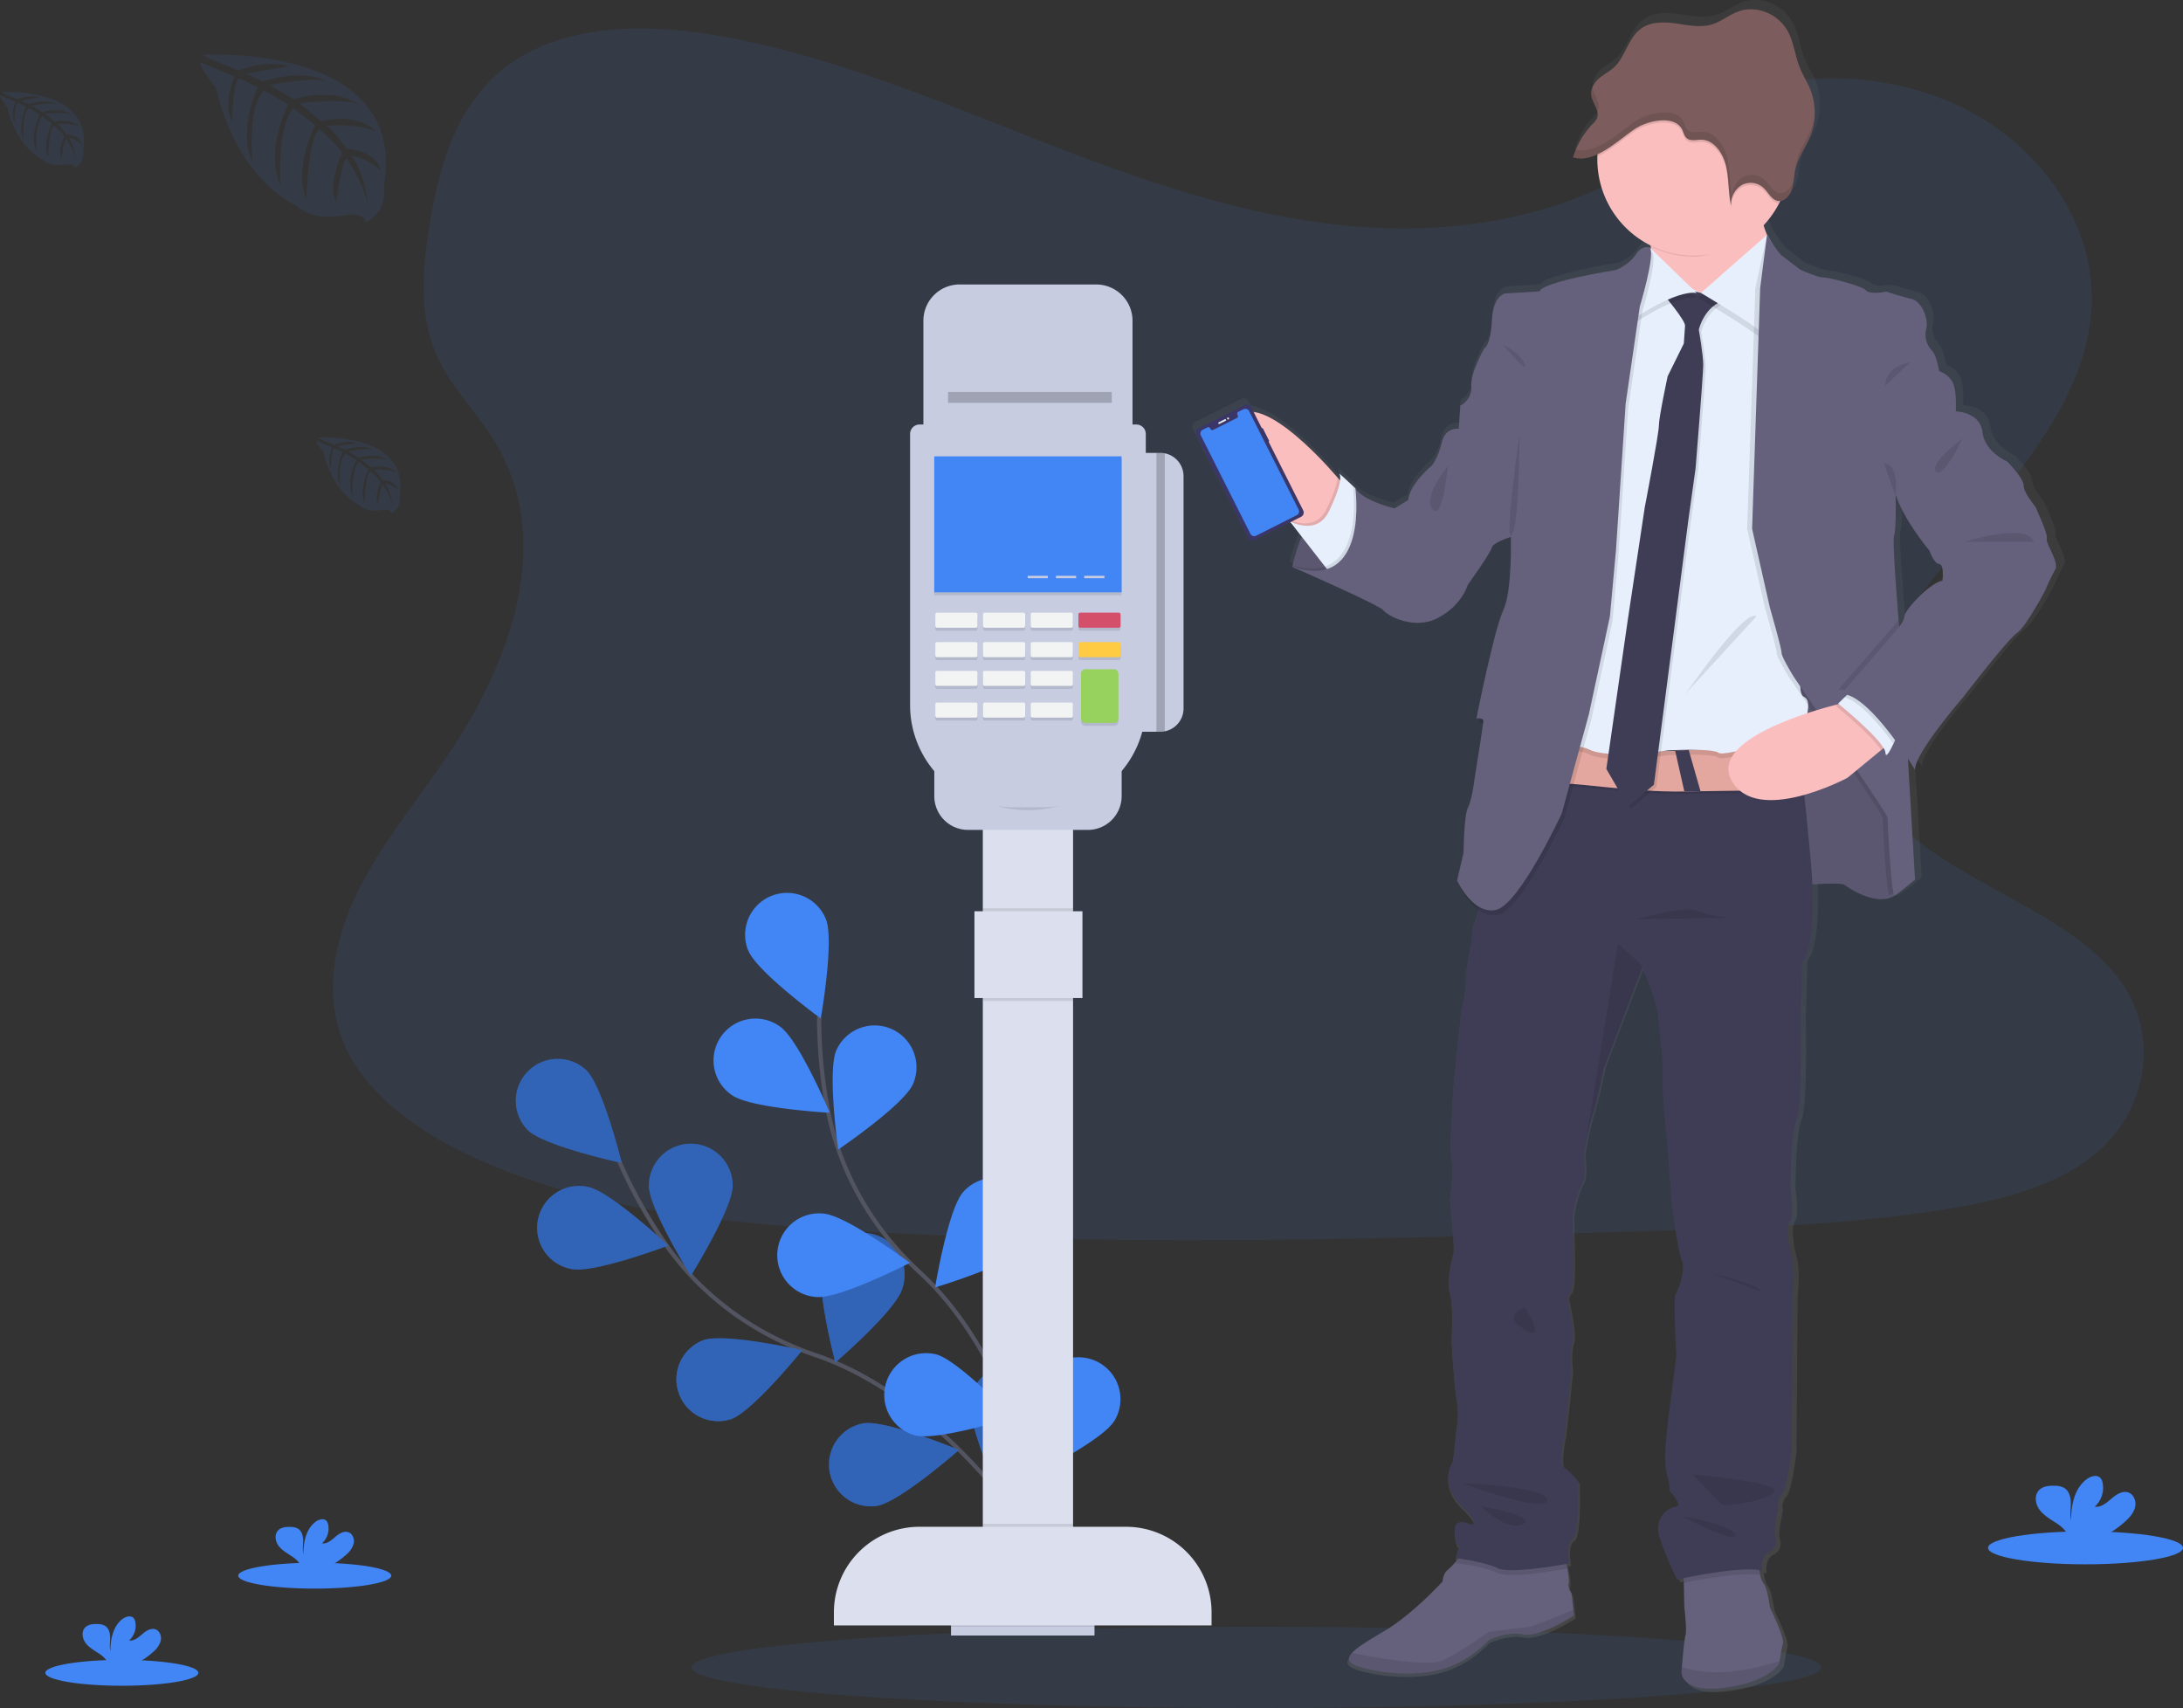 <svg id="dad45462-3683-403f-af52-46fed5253ca2" data-name="Layer 1" xmlns="http://www.w3.org/2000/svg" xmlns:xlink="http://www.w3.org/1999/xlink" width="1038.82" height="812.78" viewBox="0 0 1038.82 812.78"><rect x="0" y="0" width="1038.82" height="812.78" fill="#333333" stroke="none"/><defs><linearGradient id="d0fcbace-0635-4911-8b0c-c4f3fdb0b5b3" x1="855.54" y1="848.89" x2="855.54" y2="43.61" gradientUnits="userSpaceOnUse"><stop offset="0" stop-color="gray" stop-opacity="0.25"/><stop offset="0.54" stop-color="gray" stop-opacity="0.12"/><stop offset="1" stop-color="gray" stop-opacity="0.1"/></linearGradient></defs><title>mobile payments</title><path d="M739.65,152.21C684.42,150.3,631.81,132.46,581.57,113s-100-41.12-153.91-51.46c-34.68-6.65-74.33-7.59-102.28,11-26.88,17.89-35.57,48.78-40.24,77.43-3.52,21.56-5.58,44.26,4.05,64.44,6.68,14,18.55,25.79,26.76,39.21,28.56,46.71,8.37,104.3-22.58,149.9C278.85,424.86,262,445.27,250.81,468s-16.39,48.87-6.59,72.09c9.72,23,32.87,40.32,58,52.49,50.95,24.7,111,31.77,169.51,35.78,129.58,8.86,259.85,5,389.78,1.18,48.08-1.42,96.37-2.86,143.67-10.3,26.27-4.13,53.39-10.68,72.46-26.5,24.21-20.08,30.21-54.09,14-79.27-27.21-42.24-102.45-52.73-121.46-98.06-10.47-24.95.28-52.75,15.49-75.89,32.64-49.64,87.34-93.19,90.22-149.93,2-39-24.32-78-65-96.44-42.62-19.33-101.71-16.9-133.16,15.1C845.32,141.23,788.42,153.91,739.65,152.21Z" transform="translate(-80.59 -43.61)" fill="#4285f4" opacity="0.1"/><path d="M583.74,793.36s-46-81.51-115.32-105c-29.09-9.86-54.48-28.4-71.84-53.74a238.81,238.81,0,0,1-21.2-38.12" transform="translate(-80.59 -43.61)" fill="none" stroke="#535461" stroke-miterlimit="10" stroke-width="2"/><path d="M331.8,581.42c7.89,7.66,44.67,15.59,44.67,15.59s-9-36.52-16.92-44.19a19.93,19.93,0,0,0-27.75,28.6Z" transform="translate(-80.59 -43.61)" fill="#4285f4"/><path d="M352.6,647.51c10.8,2.14,46-11.19,46-11.19s-27.43-25.76-38.22-27.9a19.93,19.93,0,1,0-7.76,39.09Z" transform="translate(-80.59 -43.61)" fill="#4285f4"/><path d="M428.36,719c10.4-3.6,34-32.87,34-32.87s-36.67-8.39-47.07-4.79a19.93,19.93,0,0,0,13,37.66Z" transform="translate(-80.59 -43.61)" fill="#4285f4"/><path d="M497.86,760.23c10.86-1.79,39.1-26.64,39.1-26.64s-34.73-14.47-45.59-12.68a19.93,19.93,0,0,0,6.49,39.32Z" transform="translate(-80.59 -43.61)" fill="#4285f4"/><path d="M429.25,607.78c0,11-19.91,42.93-19.91,42.93S389.4,618.8,389.39,607.8a19.93,19.93,0,0,1,39.86,0Z" transform="translate(-80.59 -43.61)" fill="#4285f4"/><path d="M509.92,657c-3.29,10.5-31.84,35-31.84,35s-9.48-36.41-6.19-46.91a19.93,19.93,0,1,1,38,11.91Z" transform="translate(-80.59 -43.61)" fill="#4285f4"/><path d="M581.76,715.6c-1.46,10.9-25.46,39.88-25.46,39.88s-15.5-34.28-14-45.19a19.92,19.92,0,1,1,39.49,5.31Z" transform="translate(-80.59 -43.61)" fill="#4285f4"/><path d="M331.8,581.42c7.89,7.66,44.67,15.59,44.67,15.59s-9-36.52-16.92-44.19a19.93,19.93,0,0,0-27.75,28.6Z" transform="translate(-80.59 -43.61)" opacity="0.25"/><path d="M352.6,647.51c10.8,2.14,46-11.19,46-11.19s-27.43-25.76-38.22-27.9a19.93,19.93,0,1,0-7.76,39.09Z" transform="translate(-80.59 -43.61)" opacity="0.25"/><path d="M428.36,719c10.4-3.6,34-32.87,34-32.87s-36.67-8.39-47.07-4.79a19.93,19.93,0,0,0,13,37.66Z" transform="translate(-80.59 -43.61)" opacity="0.25"/><path d="M497.86,760.23c10.86-1.79,39.1-26.64,39.1-26.64s-34.73-14.47-45.59-12.68a19.93,19.93,0,0,0,6.49,39.32Z" transform="translate(-80.59 -43.61)" opacity="0.25"/><path d="M429.25,607.78c0,11-19.91,42.93-19.91,42.93S389.4,618.8,389.39,607.8a19.93,19.93,0,0,1,39.86,0Z" transform="translate(-80.59 -43.61)" opacity="0.25"/><path d="M509.92,657c-3.29,10.5-31.84,35-31.84,35s-9.48-36.41-6.19-46.91a19.93,19.93,0,1,1,38,11.91Z" transform="translate(-80.59 -43.61)" opacity="0.25"/><path d="M581.76,715.6c-1.46,10.9-25.46,39.88-25.46,39.88s-15.5-34.28-14-45.19a19.92,19.92,0,1,1,39.49,5.31Z" transform="translate(-80.59 -43.61)" opacity="0.25"/><path d="M581.09,791.74s-9-93.17-62.87-142.73c-22.6-20.8-38.3-48-43.9-78.24a238.09,238.09,0,0,1-3.93-43.45" transform="translate(-80.59 -43.61)" fill="none" stroke="#535461" stroke-miterlimit="10" stroke-width="2"/><path d="M436.65,495.89c4.11,10.21,34.52,32.36,34.52,32.36s6.55-37.05,2.44-47.26a19.93,19.93,0,0,0-37,14.9Z" transform="translate(-80.59 -43.61)" fill="#4285f4"/><path d="M428.88,564.74c9,6.33,46.57,8.4,46.57,8.4s-14.63-34.66-23.63-41a19.93,19.93,0,1,0-22.94,32.59Z" transform="translate(-80.59 -43.61)" fill="#4285f4"/><path d="M469.16,660.82c11,.92,44.44-16.26,44.44-16.26S483.47,622,472.5,621.11a19.93,19.93,0,1,0-3.34,39.71Z" transform="translate(-80.59 -43.61)" fill="#4285f4"/><path d="M516,726.66c10.66,2.76,46.55-8.52,46.55-8.52s-25.89-27.3-36.54-30.06a19.93,19.93,0,0,0-10,38.58Z" transform="translate(-80.59 -43.61)" fill="#4285f4"/><path d="M515.06,559.47c-4.46,10.07-35.6,31.18-35.6,31.18s-5.3-37.25-.85-47.31a19.93,19.93,0,0,1,36.45,16.13Z" transform="translate(-80.59 -43.61)" fill="#4285f4"/><path d="M568.86,637.16c-7.26,8.27-43.29,19.1-43.29,19.1s6.09-37.13,13.35-45.39a19.92,19.92,0,1,1,29.94,26.29Z" transform="translate(-80.59 -43.61)" fill="#4285f4"/><path d="M610.8,719.85C605,729.23,571.36,746,571.36,746s-.28-37.62,5.48-47a19.93,19.93,0,0,1,34,20.86Z" transform="translate(-80.59 -43.61)" fill="#4285f4"/><ellipse cx="597.86" cy="793.45" rx="268.81" ry="19.33" fill="#4285f4" opacity="0.1"/><path d="M1058.7,297.46c.78-2.13-5.07-13.95-5.07-14.53s-6.05-7.17-6.05-10.85-8-11.62-8-11.62-10.73-4.46-11.9-14.15-12.85-9.88-12.88-9.88h0s.05-.89.07-2.22c0-3-.09-8.4-1.44-11.34-2-4.26-6.64-5.62-6.64-5.62s-1.17-7.56-3.51-9.89a11.1,11.1,0,0,1-2.73-10.46c1.17-3.67-1.56-13-7.22-14.33s-12.1-3.49-12.1-3.49-.63.12-1.56.25l-.78-.25a34.3,34.3,0,0,1-4.1.51,5.14,5.14,0,0,1-3.31-1.09c-2-2.13-17.75-6.2-20.68-6.2s-11.32-3.88-11.32-3.88-5.85-4.45-8.38-6.39c-2.36-1.79-6.71-9.06-7.34-10.13l-.08-.14h0l-.05,0a35.93,35.93,0,0,1-1.53-4.23c-.09-.3-.16-.6-.24-.9a46.64,46.64,0,0,0,7.26-10c.2-.38.38-.77.57-1.15a4.21,4.21,0,0,0,1.27-.2,5.38,5.38,0,0,0,.51-.2,8.5,8.5,0,0,0,4.14-4.95h0c.14-.42.26-.85.37-1.28l.09-.43c.07-.29.13-.59.19-.89s.05-.33.08-.5.09-.58.13-.87,0-.33.07-.49c.05-.37.09-.73.14-1.1h0c.16-1.37.32-2.74.61-4.08a.14.14,0,0,1,0-.06h0c1.16-5.26,4.33-9.7,6.57-14.56h0c.32-.7.62-1.41.9-2.12s.54-1.56.77-2.36c.07-.24.12-.48.19-.72q.22-.88.39-1.77c.05-.25.1-.5.14-.76.14-.8.25-1.61.31-2.42a29.86,29.86,0,0,0-2-13.61c-1.46-3.64-3.64-6.92-5.12-10.55-2.24-5.52-2.83-11.76-5.57-17-4.59-8.81-15.41-13.22-24.3-9.91-4.24,1.58-7.92,4.65-12.23,6-5.76,1.84-11.93.46-17.9-.37s-12.56-.9-17.36,3c-5.53,4.49-7,12.93-12.22,17.85-2.18,2.07-4.89,3.39-7.19,5.3a11.79,11.79,0,0,0-3.61,4.93c0,.14-.09.28-.13.42s-.09.33-.13.5-.07.39-.1.58,0,.27,0,.4a6,6,0,0,0,0,1h0a8.33,8.33,0,0,0,.16,1,2,2,0,0,0,.07.26,7.71,7.71,0,0,0,.24.82s0,.1,0,.15c.11.3.23.59.35.89l.19.43c0,.12.11.24.16.37a23,23,0,0,1,1.81,4.5,5,5,0,0,1-.18,3,9,9,0,0,1-2.16,2.84,40.32,40.32,0,0,0-8.81,14.1c-.22.6-.43,1.2-.63,1.81,0,0,0,0,0,.05l.26.07a13.06,13.06,0,0,0,1.71.37c.33,0,.66.08,1,.1a15.2,15.2,0,0,0,4-.3c.34-.07.67-.15,1-.24a23.88,23.88,0,0,0,3.95-1.45c0,.4,0,.79,0,1.19,0,.22,0,.44,0,.66a46.06,46.06,0,0,0,25.6,41.21c.06.43.11.84.17,1.26s.09.71.13,1.06l-.53-.51s-3.51-1.74-6.83,3.3-9.56,7.36-9.56,7.36-35.51,5.62-36.87,10.27l-16.59,1s-5.85.77-6.43,13-3.71,13.37-3.71,13.37-6.83,12-6.24,18.21-5.27,9.3-5.27,9.3l-.78,11s-6.44-1-8.2,6.59-4.87,11-4.87,11-10.74,8.92-11.32,16.47l-6.63,4.07s-15.42-3.49-18.93-9.69l-1.08-1a.75.75,0,0,1-.09-.15.32.32,0,0,0,0,.07c-2.3-2.17-7.2-6.73-6.45-5.68a4.82,4.82,0,0,1,.32,3.12l-1.15-1.27-3.07-3.41s-22.93-26.34-37.56-28.19l-1.11-2.19a2.51,2.51,0,0,0-3.37-1.1l-22.07,11a2.49,2.49,0,0,0-1.12,3.35l2.47,4.85h-.05a.23.23,0,0,0-.1.32l.87,1.71a.24.24,0,0,0,.32.11h0v0l.91,1.79h0a.27.27,0,0,0-.12.36l1.65,3.24a.26.26,0,0,0,.36.12h0l.67,1.31h0a.26.26,0,0,0-.11.34l1.68,3.3a.24.24,0,0,0,.34.11h0l16,31.61a2.52,2.52,0,0,0,3.37,1.11l16.94-8.47.6.44,5,6.43c-.85,2-1.56,4-2.16,5.79a1.54,1.54,0,0,1-.05.17c-.13.38-.25.76-.36,1.12l-.12.38c-.12.37-.23.73-.33,1.07l-.18.64c0,.12-.08.25-.11.37-.55,1.94-.9,3.44-1.09,4.27l-1.29-.4,1.26.54c0,.07,0,.15,0,.2-.06.26-.08.41-.08.41.38.18.78.35,1.2.52,6.83,3,40.94,17.94,42.69,20.21,1.95,2.52,14.83,9.88,26.54,3.68s14.24-15.69,14.24-15.69,11.32-15.7,11.71-18,9.17-5,9.17-5,.78,26-3.71,35.46-12.88,51.53-12.88,51.53a6.16,6.16,0,0,1,1.66-.1l-.49,2.43a5.54,5.54,0,0,1,2.06,0c-.62,4.77-4.2,27-4.2,27s-1.17,10.08-3.13,13.56-2.14,21.7-2.14,21.7l-3.12,13.18s.41.91,1.18,2.27v.05s3.35,7.44,9,11.61a23.82,23.82,0,0,1-1.57,6c-2,3.87-1.56,9.3-1.56,9.3s-3.31,14.91-2.93,19.18S776,524.55,776,524.55l-3.51,33.71s-2.34,29.25-1.17,37.2-.78,18.79-.78,18.79,2.34,23.06,1.75,25.57-3.51,13.37-1.75,19.38.78,22.47.78,22.47,1.17,21.71,2.53,28.68-.39,15.89-.39,15.89-1.37,14.92-2,14.92-5.66,10.26,4.68,20.34S780.1,770,780.1,770s-8.2-4.07-7.22,4.26c.92,7.93,2.21,5.86,2.33,5.64l-2,6.37s.51.06,1.37.19l-1.13,1.36a30.79,30.79,0,0,1-3.94,4.08c-2.34,1.74-2.54,5.61-2.54,5.61s-14.43,15.7-27.89,23.64c-7.08,4.18-13.2,7.72-15.86,10.64-2.4,2.63-2,4.76,3,6.41,10.54,3.49,29.07,5.23,42.33.78a49.37,49.37,0,0,0,20.68-13.37s8.4-4.27,16.59-2.72,24.58-9.1,24.58-9.1l-.3-2.75-.87-7.91s-2-2.33-1.37-4.84c.27-1.14-.14-4.08-.67-7-.14-.77-.29-1.53-.44-2.25l1.5-.28s-1.94-9.88,1.57-11.82,2.53-27.32,2.53-27.32-4.49-5.81-6.83-6.78-.2-13,.2-14.53,3.51-31.58,3.51-31.58-1.17-9.49.39-13.56-1.95-19.76-1.95-19.76-1.17-1.94,1-4.27S830,636.15,830,636.15s-.19-10.46-.19-13.18,2.34-12.59,4.48-15.88.79-13.57.79-13.57v0l.12-.77c0-.29.1-.67.17-1.1l.18-1a146.82,146.82,0,0,1,3.8-16.82c2.54-8.14,5.47-22.47,5.47-22.47L863,504l.21-.56s8.38,15.5,8.38,29.85c0,0,2.16,17.24,1.57,21.89s1.76,26.54,1.76,26.54,2.53,31.38,2.53,32.74,3.12,25.58,5.08,29.27-2,14.91-3.13,16.07.39,29.65.39,29.65-2.93,22.47-3.51,27.12-2.93,22.48-1,29.46,1.17,7.94,1.17,7.94,7,7.17,2.93,7.75-10.33,5.81-7.81,14.14,8.6,20.74,8.6,20.74,1.21-.27,3.23-.68l0,2.3.24,11.55s1.36,11,.58,13.57c-.57,1.83-1.35,10.52-1.73,15-.14,1.66-.22,2.77-.22,2.77s0,10.26,21.65,7.17,25.56-11.63,25.56-11.63l.16-1.07c.32-2,1-6.11,1.59-8.42.79-3.11-6.23-17.06-6.23-17.06s-1.18-9.48-3.13-11.62a10.28,10.28,0,0,1-1.57-4.07c-.18-.78-.33-1.59-.46-2.39.51.07,1,.16,1.44.26,0,0-1.17-6.78,3.33-8.92s3.31-6.58,2.73-8.52,1.75-12.78,1.75-12.78a6.33,6.33,0,0,1,1.56-6.2c2.74-2.72,4.88-21.71,4.88-21.71L936,661s1.37-13-.19-18.22-3.13-15.3-1-18,.2-15.3.2-15.3,0-26.55,2.92-33.13,2-48.25,2-48.25l.77-27.31s6.37-6,4.86-37.48c6.8-.42,14.47-.67,15.63.27,2.14,1.74,16,10.66,24.19,5,1.76-.78,9.75-7.56,9.75-7.56l-3.44-58.09c2.15,3.24,3.45,5.39,3.45,5.39,0-8.14,23-34.49,23-34.49s21.46-27.7,26.14-31,13.85-20.73,13.85-20.73a85.71,85.71,0,0,1,4.69-9.69C1064.94,308.9,1057.92,299.6,1058.7,297.46Zm-50.34,20.35c-5.85.58-18.14,13.95-18.34,16.85-.1,1.53-1.39,3.59-2.59,5.21-.09-1.17-.19-2.36-.29-3.57-1.38-17.12-2.86-38-2.18-40,1.17-3.49.77-19.18.77-19.18l0,0,.22-.3c3.94,12.16,16.15,26.5,16.15,26.5s2.15,6.2,4.68,6.39S1008.36,317.81,1008.36,317.81Z" transform="translate(-80.59 -43.61)" fill="url(#d0fcbace-0635-4911-8b0c-c4f3fdb0b5b3)"/><path d="M695.55,313.38s7.11-37.3,30-37.49l16.72,34.42L731.12,318S706.89,318.77,695.55,313.38Z" transform="translate(-80.59 -43.61)" fill="#65617d"/><path d="M742.27,310.3,731.12,318s-17,.54-29.24-2.46a33.72,33.72,0,0,1-6.33-2.16s0-.2.13-.6a1.21,1.21,0,0,1,0-.14,84.41,84.41,0,0,1,4.33-13.7c.7-1.67,1.5-3.4,2.36-5.12,3.35-6.45,8.06-12.77,14.5-15.9a19.8,19.8,0,0,1,7.63-2l.68,0h.34l.36.76,5.66,11.63Z" transform="translate(-80.59 -43.61)" opacity="0.1"/><path d="M932.25,465.29s24-2.31,26.15-.58,15.77,10.58,23.84,5,2.69-25,2.69-25.77-.76-28.26-.76-28.26l-14.43-19.42-18.07-34-36.92-3.65,1,54-.19,27.69Z" transform="translate(-80.59 -43.61)" fill="#65617d"/><path d="M932.25,465.29s24-2.31,26.15-.58,15.77,10.58,23.84,5,2.69-25,2.69-25.77-.76-28.26-.76-28.26l-14.43-19.42-18.07-34-36.92-3.65,1,54-.19,27.69Z" transform="translate(-80.59 -43.61)" opacity="0.1"/><path d="M720.73,274.93s-1.91,23.46-16.53,23.84c0,0-4.14-2.5-9.71-6.66-12.84-9.61-33.22-28.08-27.59-45.26,8.08-24.61,47.3,20.77,47.3,20.77l3,3.38Z" transform="translate(-80.59 -43.61)" fill="#fbbebe"/><path d="M720.73,274.93s-1.91,23.46-16.53,23.84c0,0-4.14-2.5-9.71-6.66l-1.25-1.6a19.09,19.09,0,0,0,8,2.15c3.67.08,7.8-1.28,10.45-6.58a83.76,83.76,0,0,0,4-9.31,27.46,27.46,0,0,0,1.48-5.77Z" transform="translate(-80.59 -43.61)" opacity="0.1"/><path d="M714.39,317.42l-3.29-4.23L700,298.94l-5.64-7.28a19,19,0,0,0,8,2.16c3.67.08,7.8-1.28,10.46-6.59a83.41,83.41,0,0,0,4-9.31c1.83-5.19,1.79-7.86,1.15-8.76s4.08,3.49,6.35,5.64l.08.08c.65.6,1.07,1,1.07,1l.39.78,5.57,11.14.06.47C732,291.81,733.88,314.24,714.39,317.42Z" transform="translate(-80.59 -43.61)" fill="#e7effd"/><path d="M829.57,812.36s-16.15,10.58-24.22,9-16.35,2.7-16.35,2.7a48.66,48.66,0,0,1-20.39,13.27c-13.07,4.42-31.33,2.69-41.71-.78-4.92-1.63-5.31-3.75-2.95-6.35,2.63-2.91,8.66-6.42,15.64-10.57,13.26-7.88,27.49-23.46,27.49-23.46s.19-3.84,2.5-5.57a29.84,29.84,0,0,0,3.88-4c2.06-2.44,4-5,4-5l47.5,1.54s.81,3.43,1.44,6.93c.53,2.87.94,5.79.67,6.92-.58,2.49,1.35,4.8,1.35,4.8l.85,7.85Z" transform="translate(-80.59 -43.61)" fill="#65617d"/><path d="M929,825.62c-.57,2.3-1.26,6.43-1.57,8.37-.11.66-.16,1.06-.16,1.06s-3.85,8.46-25.19,11.54-21.34-7.12-21.34-7.12.08-1.1.22-2.75c.37-4.5,1.14-13.11,1.7-14.94.77-2.5-.57-13.46-.57-13.46l-.23-11.46-.16-8,35.38-3.66a67.68,67.68,0,0,0,1.14,7.88,10,10,0,0,0,1.55,4c1.92,2.13,3.08,11.54,3.08,11.54S929.75,822.54,929,825.62Z" transform="translate(-80.59 -43.61)" fill="#65617d"/><path d="M825,783.13s.81,3.43,1.44,6.93c-5.13.94-27.56,4.83-33.17,2.11-6.34-3.08-20-4.81-20-4.81l.23-.78c2.06-2.44,4-5,4-5Z" transform="translate(-80.59 -43.61)" opacity="0.1"/><path d="M918.2,793.12c-9-1.52-28.62,2.16-36.36,3.74l-.16-8,35.38-3.66A67.68,67.68,0,0,0,918.2,793.12Z" transform="translate(-80.59 -43.61)" opacity="0.1"/><path d="M938.21,501.63l-.77,27.11s1,41.34-1.92,47.88-2.89,32.88-2.89,32.88,1.93,12.5-.19,15.18-.58,12.7,1,17.89.18,18.08.18,18.08l-.38,72.68s-2.11,18.84-4.81,21.54a6.3,6.3,0,0,0-1.53,6.15s-2.31,10.76-1.73,12.69,1.73,6.34-2.69,8.45-3.28,8.85-3.28,8.85c-10.57-2.5-40.56,4.24-40.56,4.24s-6-12.31-8.47-20.58,3.66-13.46,7.69-14-2.88-7.7-2.88-7.7.77-1-1.15-7.88.38-24.62,1-29.23,3.46-26.92,3.46-26.92-1.53-28.26-.38-29.42,5-12.31,3.08-16-5-27.69-5-29-2.5-32.5-2.5-32.5-2.3-21.73-1.73-26.34-1.54-21.72-1.54-21.72c0-14.24-8.26-29.62-8.26-29.62l-.21.55-17.87,47s-2.88,14.22-5.39,22.3a146.13,146.13,0,0,0-3.75,16.69l-.17,1c-.07.43-.13.8-.17,1.08l-.12.78v0s1.34,10.19-.77,13.46S829,620.27,829,623s.18,13.09.18,13.09.78,20.57-1.34,22.88-1,4.23-1,4.23,3.47,15.57,1.93,19.61-.38,13.45-.38,13.45S825.34,726,825,727.56s-2.5,13.46-.2,14.42,6.73,6.73,6.73,6.73,1,25.19-2.49,27.11-1.55,11.73-1.55,11.73-27.87,5.39-34.22,2.31-20-4.81-20-4.81l1.91-6.32c-.11.22-1.38,2.27-2.29-5.6-1-8.27,7.12-4.23,7.12-4.23s6.34,1.54-3.86-8.46-5.19-20.19-4.61-20.19,1.92-14.8,1.92-14.8,1.73-8.85.38-15.77-2.49-28.46-2.49-28.46,1-16.34-.77-22.3,1.15-16.73,1.73-19.24-1.73-25.38-1.73-25.38,1.93-10.76.77-18.64,1.16-36.92,1.16-36.92l3.46-33.46s2.49-10.38,2.11-14.61,2.88-19,2.88-19-.38-5.39,1.54-9.23,2.7-16.53,2.7-16.53l18.46-42.31,9-37.3,122.1-1.15s.45,3.23,1.18,9.11,1.79,14.59,3,25.33c1.06,9.76,2.22,21.24,3.36,34C945.9,494.32,938.21,501.63,938.21,501.63Z" transform="translate(-80.59 -43.61)" fill="#3f3d56"/><path d="M926.87,164.94,898.4,195.33s-36.52-14.62-32.68-19.62c1.49-1.94,1.25-8,.39-14.78-1.35-10.64-4.23-22.91-4.23-22.91s63.83-10.38,58.44.38c-2,3.94-1.62,8.53-.4,12.77A48,48,0,0,0,926.87,164.94Z" transform="translate(-80.59 -43.61)" fill="#fbbebe"/><path d="M920.32,138.4c-2,3.94-2.9,4.32-1.67,8.56-8.35,9-19,18.75-32.16,18.75a45.53,45.53,0,0,1-20.38-4.78c-1.35-10.64-4.23-22.91-4.23-22.91S925.71,127.64,920.32,138.4Z" transform="translate(-80.59 -43.61)" opacity="0.1"/><path d="M932.25,118.79a45.77,45.77,0,1,1-91.53,0c0-.22,0-.44,0-.66a45.76,45.76,0,0,1,91.52.66Z" transform="translate(-80.59 -43.61)" fill="#fbbebe"/><path d="M938.88,420.7c-6.06.05-26.25.22-48.81.58h-.27l-7.46.12h-.23c-26.75.43-53.11-4.8-63.69-3.8-22.5,2.11,8.07-20.77,8.07-20.77s24.35,6.5,51.25,5.18l6.47-.33c20.45-1.16,41-3.08,51.72-6.3C936.68,401.32,937.72,410,938.88,420.7Z" transform="translate(-80.59 -43.61)" opacity="0.1"/><path d="M938.88,419.55c-6.06,0-26.25.22-48.81.57h-.27l-7.46.13h-.23c-26.75.43-53.11-4.8-63.69-3.81-22.5,2.11,8.07-20.76,8.07-20.76s24.35,6.49,51.25,5.18l6.47-.34c20.45-1.15,41-3.08,51.72-6.3C936.68,400.16,937.72,408.81,938.88,419.55Z" transform="translate(-80.59 -43.61)" fill="#e3a79f"/><path d="M874.18,177.63,838.8,194.17,811.5,405.29s16.15-7.3,25.38-2.69,37.68.39,37.68.39,20.77-1.16,23.85,1.15,39.22-9.61,39.22-9.61,6.54-14.62,1.54-16.92,1.54-25,1.54-25l-3.08-152.29-6.15-19.61-16.54-10L898,184.17,890,185.32Z" transform="translate(-80.59 -43.61)" opacity="0.1"/><path d="M874.18,175.32,838.8,191.86,811.5,403s16.15-7.31,25.38-2.69,37.68.38,37.68.38,20.77-1.15,23.85,1.15,39.22-9.61,39.22-9.61,6.54-14.61,1.54-16.92,1.54-25,1.54-25L937.63,198l-6.15-19.61-16.54-10L898,181.86,890,183Z" transform="translate(-80.59 -43.61)" fill="#e7effd"/><path d="M873.6,185.13s10.19,12.11,10,14.61-.57,8.46-.57,8.46l-7.7,15.58s-4.23,19.42-4.23,23.46-6.73,39-6.73,39l-8.07,53.84-10.19,70.57,10.38,17.88,12.31-10.38,16.34-125.76,3.46-24.8s3.65-44.61,3.65-49.22-2.11-16.73-2.11-16.73,2.5-11.54,12.88-14.23-.77-.58-.77-.58l-6-4.81-5.19,2.12S876.68,179.75,873.6,185.13Z" transform="translate(-80.59 -43.61)" opacity="0.1"/><path d="M872.45,184s10.19,12.11,10,14.61-.58,8.46-.58,8.46l-7.69,15.58S870,242.05,870,246.08s-6.73,39-6.73,39L855.14,339,845,409.52l10.39,17.89L867.64,417,884,291.27l3.46-24.8s3.65-44.61,3.65-49.23S889,200.51,889,200.51s2.5-11.53,12.88-14.23-.77-.57-.77-.57l-6-4.81L890,183S875.53,178.59,872.45,184Z" transform="translate(-80.59 -43.61)" fill="#3f3d56"/><path d="M865.72,163.79s-1.54,1.15-1.92,8.84-5.77,25-5.77,25,20-13.85,30-12.31Z" transform="translate(-80.59 -43.61)" opacity="0.1"/><path d="M865.72,161.48s-1.54,1.15-1.92,8.85-5.77,25-5.77,25,20-13.84,30-12.3Z" transform="translate(-80.59 -43.61)" fill="#e7effd"/><path d="M920.33,157.63l-31.54,27.69s26.54,15.77,30,19.62,6.92-37.69,6.92-37.69Z" transform="translate(-80.59 -43.61)" opacity="0.1"/><path d="M921.48,155.33,890,183s26.53,15.76,30,19.61,6.93-37.69,6.93-37.69Z" transform="translate(-80.59 -43.61)" fill="#e7effd"/><path d="M866.87,163.79s-3.46-1.73-6.73,3.27-9.42,7.3-9.42,7.3-35,5.58-36.34,10.19l-16.34,1s-5.77.76-6.35,12.88S788,211.67,788,211.67s-6.73,11.92-6.16,18.07-5.19,9.23-5.19,9.23l24,62.49s.77,25.77-3.66,35.19-12.69,51.15-12.69,51.15,3.47-.77,3.27,1.53-4.23,27.5-4.23,27.5-1.15,10-3.07,13.46-2.12,21.54-2.12,21.54l-3.08,13.07s7.31,16.35,18.46,14S825,433,825,433l12.88-47.11,10-46.53,2.88-31.53,4.62-69.8,6.73-46.15S869.57,167.06,866.87,163.79Z" transform="translate(-80.59 -43.61)" opacity="0.1"/><path d="M865.72,161.48s-3.46-1.73-6.73,3.27-9.42,7.31-9.42,7.31-35,5.57-36.34,10.19l-16.35,1s-5.77.77-6.34,12.88-3.66,13.27-3.66,13.27-6.73,11.92-6.15,18.07-5.19,9.23-5.19,9.23l24,62.49s.77,25.77-3.65,35.19-12.69,51.15-12.69,51.15,3.46-.77,3.27,1.54-4.23,27.49-4.23,27.49-1.15,10-3.08,13.46-2.11,21.54-2.11,21.54L774,462.59s7.31,16.35,18.46,14,31.34-45.95,31.34-45.95l12.89-47.11,10-46.54,2.89-31.53,4.61-69.8,6.73-46.15S868.41,164.75,865.72,161.48Z" transform="translate(-80.59 -43.61)" fill="#65617d"/><path d="M742.27,310.3,731.12,318s-17,.54-29.24-2.46l-6.2-2.76-1.25-.54,1.28.4c6.43,1.91,11.46,1.87,15.39.55,15.78-5.31,14-31.37,13.43-37.27-.06-.59-.1-1-.13-1.12a.32.32,0,0,1,0-.07l.09.15a7.06,7.06,0,0,0,.73,1c.22.25.45.51.7.75l0,0,5.57,11.14.06.47Z" transform="translate(-80.59 -43.61)" opacity="0.1"/><path d="M780.92,235.12l-5.38,1.54-.77,11s-6.35-1-8.08,6.54-4.8,11-4.8,11-10.58,8.85-11.16,16.34l-6.53,4S729,282,725.55,275.89c0,0,6.92,49.61-30,37.49,0,0,41.34,18.08,43.26,20.58s14.62,9.8,26.15,3.65S779,322,779,322s11.15-15.58,11.54-17.89,9-5,9-5l16.54-40Z" transform="translate(-80.59 -43.61)" fill="#65617d"/><path d="M915.91,180.71l5.57-25.38s2.5,8.27,5,10.19l8.27,6.34s8.27,3.85,11.15,3.85,18.46,4,20.38,6.15,9.62.58,9.62.58,6.34,2.11,11.92,3.46,8.27,10.58,7.11,14.23a11.09,11.09,0,0,0,2.7,10.38c2.3,2.31,3.46,9.81,3.46,9.81a11.25,11.25,0,0,1,6.53,5.57c1.93,4.23,1.35,13.46,1.35,13.46l-28.65,40.38s.38,15.58-.77,19,4,62.3,4,62.3l6,101.14s-7.88,6.73-9.61,7.5-3.47-35.77-3.47-37.11-44.41-66.53-44.41-66.53-6-9.62-6-11.73-5.58-21.54-5.58-21.54l-8.46-37.49Z" transform="translate(-80.59 -43.61)" opacity="0.1"/><path d="M1011.35,237.15c0,1.32-.07,2.2-.07,2.2L982.65,279.7l0,0s.4,15.57-.76,19c-.67,2,.8,22.7,2.16,39.69,1,12.27,1.88,22.61,1.88,22.61l2.53,42.9,3.42,58.24s-7.88,6.73-9.61,7.5-3.46-35.77-3.46-37.12-44.42-66.52-44.42-66.52-6-9.62-6-11.73-5.57-21.54-5.57-21.54l-8.46-37.5,3.84-114.59,3.27-25.38s4.81,8.27,7.31,10.18,8.26,6.35,8.26,6.35,8.27,3.85,11.16,3.85,18.46,4,20.38,6.15,9.62.58,9.62.58,6.34,2.11,11.91,3.46,8.27,10.58,7.12,14.22a11.09,11.09,0,0,0,2.69,10.39c2.31,2.31,3.46,9.8,3.46,9.8a11.29,11.29,0,0,1,6.54,5.59C1011.27,228.82,1011.4,234.15,1011.35,237.15Z" transform="translate(-80.59 -43.61)" fill="#65617d"/><path d="M776.31,749.48c1,0,41.34,1.54,40.57,8.08S776.31,749.48,776.31,749.48Z" transform="translate(-80.59 -43.61)" opacity="0.1"/><path d="M785.35,760.44s27.11,4.42,20,8.46S785.35,760.44,785.35,760.44Z" transform="translate(-80.59 -43.61)" opacity="0.1"/><path d="M886.1,745.25s45,3.85,38.27,8.84-22.69,5.77-23.46,6S886.1,745.25,886.1,745.25Z" transform="translate(-80.59 -43.61)" opacity="0.1"/><path d="M880.72,765.06s25,4.23,25.76,9S880.72,765.06,880.72,765.06Z" transform="translate(-80.59 -43.61)" opacity="0.1"/><path d="M894.56,649.3s22.88,5.38,24.23,9Z" transform="translate(-80.59 -43.61)" opacity="0.1"/><path d="M806.3,665.84s-11.92,3.46-.38,10.38S806.3,665.84,806.3,665.84Z" transform="translate(-80.59 -43.61)" opacity="0.1"/><path d="M859.18,481.05c1.35,0,22.31-6.92,29.61-3.84s16.35,3.07,16.35,3.07Z" transform="translate(-80.59 -43.61)" opacity="0.1"/><path d="M861.88,503l-.21,1.9-17.87,47s-2.88,14.22-5.39,22.3a146.13,146.13,0,0,0-3.75,16.69l15.87-98.41Z" transform="translate(-80.59 -43.61)" opacity="0.1"/><path d="M889.8,420.12l-7.46.13h-.23l-4.37-19.38c2.15-.11,4.3-.22,6.47-.35Z" transform="translate(-80.59 -43.61)" fill="#3f3d56"/><path d="M980.51,396.65l-4.79,3.94-16,13.16s-43.27,23.08-55.19,1.16c-10.51-19.31,38.55-33.1,50.36-36.11,1.61-.41,2.52-.61,2.52-.61Z" transform="translate(-80.59 -43.61)" fill="#fbbebe"/><path d="M795.73,207.63s8.46,3.84,10.38,9.23S795.73,207.63,795.73,207.63Z" transform="translate(-80.59 -43.61)" opacity="0.1"/><path d="M769.58,265.31s-12.31,15-7.31,20.77S769.58,265.31,769.58,265.31Z" transform="translate(-80.59 -43.61)" opacity="0.1"/><path d="M989.55,216.09s-11.54,1.15-11.92,11.15Z" transform="translate(-80.59 -43.61)" opacity="0.1"/><path d="M882.64,373.76c1.15-1.15,27.69-40.38,33.84-36.92Z" transform="translate(-80.59 -43.61)" opacity="0.1"/><path d="M932.25,118.79a45.6,45.6,0,0,1-5.41,21.6l-.34-.06c-2.9-.61-4.41-4-6.63-6.1a9,9,0,0,0-10.38-1.46,10.56,10.56,0,0,0-5.1,9.87c-1.46-6.16-1-12.71-2.43-18.88s-5.74-12.41-11.63-12.52c-2.54,0-5.51.94-7.34-1-1.11-1.15-1.34-3-2.17-4.35-4.21-6.82-17-3.37-22.26.12-5.06,3.36-11.32,9.08-17.83,12.08a45.76,45.76,0,0,1,91.52.66Z" transform="translate(-80.59 -43.61)" opacity="0.1"/><path d="M880.82,104.77c.84,1.39,1.06,3.21,2.17,4.35,1.83,1.9,4.8.93,7.34,1,5.89.1,10.2,6.35,11.63,12.52s1,12.71,2.43,18.87a10.54,10.54,0,0,1,5.11-9.86,9,9,0,0,1,10.37,1.45c2.22,2.11,3.73,5.49,6.63,6.1s5.7-2.17,6.74-5.23,1-6.41,1.66-9.58c1.31-6,5.22-10.91,7.39-16.61a30.12,30.12,0,0,0-.2-21.48c-1.44-3.61-3.59-6.86-5-10.47-2.22-5.48-2.8-11.66-5.49-16.88-4.53-8.74-15.19-13.12-23.95-9.83-4.18,1.57-7.81,4.61-12.05,6-5.69,1.82-11.76.45-17.65-.37s-12.38-.9-17.11,3c-5.44,4.45-6.93,12.82-12,17.71-2.15,2.05-4.82,3.36-7.09,5.26s-4.22,4.72-4,7.81c.34,4,4.24,7.6,2.8,11.29a9.14,9.14,0,0,1-2.13,2.81,40.06,40.06,0,0,0-9.31,15.84c10.29,3.21,21.43-8.13,29.48-13.49C863.8,101.41,876.61,98,880.82,104.77Z" transform="translate(-80.59 -43.61)" fill="#7c5c5c"/><path d="M980.51,396.65l-4.79,3.94c-4.22-7-21.55-21.07-21.55-21.07l.75-.72c1.61-.41,2.52-.61,2.52-.61Z" transform="translate(-80.59 -43.61)" opacity="0.1"/><path d="M985.13,389.53s-1.72,4.28-3.5,8-3.71,7.06-3.81,4.33c-.19-5.39-22.49-23.47-22.49-23.47l3-2.94,3.51-3.4Z" transform="translate(-80.59 -43.61)" fill="#e7effd"/><path d="M985.9,361.07l2.53,42.9c-6-9.29-22.37-33.1-32.92-32.33l25.58-29.41a34.41,34.41,0,0,0,2.93-3.77C985,350.73,985.9,361.07,985.9,361.07Z" transform="translate(-80.59 -43.61)" opacity="0.1"/><path d="M985.13,389.53s-1.72,4.28-3.5,8c-6.7-9.19-15.92-20.05-23.28-22.08l3.51-3.4Z" transform="translate(-80.59 -43.61)" opacity="0.1"/><path d="M1004.36,234l6.92,5.38s11.53.2,12.69,9.81,11.73,14,11.73,14,7.88,7.88,7.88,11.53,6,10.2,6,10.77,5.77,12.31,5,14.42,6.15,11.35,4,14.81a84.76,84.76,0,0,0-4.62,9.61s-9,17.31-13.65,20.58-25.76,30.76-25.76,30.76-22.69,26.15-22.69,34.23c0,0-22.12-36.92-35.19-36l25.57-29.42s4.43-4.8,4.62-7.69,12.3-16.15,18.07-16.73c0,0,1-7.88-1.54-8.07s-4.61-6.35-4.61-6.35-16.92-20-17.11-32.69S1004.36,234,1004.36,234Z" transform="translate(-80.59 -43.61)" fill="#65617d"/><path d="M1014.55,252.24s-16.16,11.92-12.69,15.76S1014.55,252.24,1014.55,252.24Z" transform="translate(-80.59 -43.61)" opacity="0.1"/><path d="M1015.32,301.46s30-9.61,33.07,0Z" transform="translate(-80.59 -43.61)" opacity="0.1"/><path d="M829.57,812.36s-16.15,10.58-24.22,9-16.35,2.7-16.35,2.7a48.66,48.66,0,0,1-20.39,13.27c-13.07,4.42-31.33,2.69-41.71-.78-4.92-1.63-5.31-3.75-2.95-6.35,11.29,2.25,36.52,6.72,43.32,3.47,8.84-4.23,21.53-13.46,21.53-13.46s16.55-2.31,18.85-2.31c1.64,0,14.41-5.27,21.62-8.3Z" transform="translate(-80.59 -43.61)" opacity="0.1"/><path d="M927.41,834c-.11.66-.16,1.06-.16,1.06s-3.85,8.46-25.19,11.54-21.34-7.12-21.34-7.12.08-1.1.22-2.75C887.69,839.28,902.43,842.15,927.41,834Z" transform="translate(-80.59 -43.61)" opacity="0.1"/><path d="M803.71,249.93s0,43.84-3.75,48.17S803.71,249.93,803.71,249.93Z" transform="translate(-80.59 -43.61)" opacity="0.1"/><path d="M977.05,264.06l5.57,15.67S984.84,264.35,977.05,264.06Z" transform="translate(-80.59 -43.61)" opacity="0.1"/><g opacity="0.1"><path d="M841.09,96c1.41-3.61-2.28-7.14-2.76-11a7.24,7.24,0,0,0-.62,3.48c.25,2.91,2.4,5.64,3,8.33A4.55,4.55,0,0,0,841.09,96Z" transform="translate(-80.59 -43.61)"/><path d="M904.91,137.41c-1.38-6.07-1-12.49-2.38-18.55s-5.73-12.42-11.62-12.52c-2.54,0-5.51.93-7.35-1-1.1-1.14-1.33-3-2.16-4.35-4.21-6.82-17-3.36-22.27.13-7.87,5.23-18.67,16.16-28.75,13.68-.49,1.17-.94,2.35-1.31,3.56,10.29,3.21,21.43-8.13,29.48-13.49,5.25-3.49,18.06-7,22.27-.13.84,1.39,1.06,3.21,2.17,4.35,1.83,1.9,4.8.93,7.34,1,5.89.1,10.2,6.35,11.63,12.52s1,12.71,2.43,18.87A10.38,10.38,0,0,1,904.91,137.41Z" transform="translate(-80.59 -43.61)"/><path d="M933.82,130.19c-1,3.06-3.79,5.86-6.75,5.23s-4.41-4-6.62-6.1a9,9,0,0,0-10.38-1.45,10.48,10.48,0,0,0-5.1,9.32,10,10,0,0,1,4.53-5.57,9,9,0,0,1,10.37,1.45c2.22,2.11,3.73,5.49,6.63,6.1s5.7-2.17,6.74-5.23a26.16,26.16,0,0,0,1.06-5.52A15.41,15.41,0,0,1,933.82,130.19Z" transform="translate(-80.59 -43.61)"/><path d="M942.86,104c-2.16,5.7-6.08,10.62-7.38,16.62-.26,1.21-.41,2.45-.56,3.69,1.32-6,5.21-10.88,7.37-16.56a29.7,29.7,0,0,0,1.78-8A29.22,29.22,0,0,1,942.86,104Z" transform="translate(-80.59 -43.61)"/></g><rect x="682.21" y="246.96" width="0.88" height="7.22" rx="0.38" ry="0.38" transform="translate(-120.34 290.26) rotate(-26.73)" fill="#3a3768"/><rect x="652.6" y="255.35" width="0.49" height="2.38" rx="0.21" ry="0.21" transform="translate(-126.21 277.51) rotate(-26.74)" fill="#3a3768"/><rect x="654.93" y="259.13" width="0.55" height="4.14" rx="0.24" ry="0.24" transform="translate(-128.05 279.06) rotate(-26.73)" fill="#3a3768"/><rect x="657.46" y="264.12" width="0.53" height="4.17" rx="0.23" ry="0.23" transform="translate(-130.04 280.73) rotate(-26.73)" fill="#3a3768"/><rect x="660.63" y="238.67" width="29.3" height="59.56" rx="2.24" ry="2.24" transform="translate(-129.17 288.86) rotate(-26.73)" fill="#3a3768"/><path d="M669.92,239.55a1,1,0,0,0-.46,1.41l.1.19a1,1,0,0,1-.47,1.41L658,248.15a1,1,0,0,1-1.41-.46l-.1-.2a1,1,0,0,0-1.41-.46l-2.16,1.08a2,2,0,0,0-.89,2.7l23.59,46.83a2,2,0,0,0,2.7.89l19.35-9.75a2,2,0,0,0,.89-2.69L675,239.25a2,2,0,0,0-2.69-.88Z" transform="translate(-80.59 -43.61)" fill="#4285f4"/><rect x="660.13" y="243.75" width="4.09" height="0.83" rx="0.36" ry="0.36" transform="translate(-119.64 280.37) rotate(-26.73)" fill="#e6e8ec"/><circle cx="584.39" cy="199.14" r="0.47" fill="#e6e8ec"/><path d="M177.6,69.7s97.14-5.86,85.69,62.21c0,0,2.27,12-8.63,17.49,0,0-.17-5-10-3.33a45.23,45.23,0,0,1-10.56.5,21.88,21.88,0,0,1-12.9-5.32h0S193.94,130,183.31,85.34c0,0-7.85-9.74-7.54-12.24l16.39,7s-5.6,11.83-1.19,21.66c0,0,.53-21.23,3.68-20.73.64.11,8.52,4.1,8.52,4.1s-9.64,20.6-2.37,35.57c0,0-2.76-25.38,5.38-34.08l11.54,6.74s-11.27,21.27-3.63,38.64c0,0-2-26.63,6-37l10.46,8.15s-10.58,21-4.13,35.37c0,0,.84-31,6.39-33.34,0,0,9.15,8.07,10.55,11.38,0,0-7.25,15.22-2.75,23.26,0,0,2.75-20.65,5-20.75,0,0,9.12,13.69,10.07,23.06,0,0-.4-13.95-7.86-24.37,0,0,8.81,1.51,14,7.23,0,0-1.42-9.68-16.21-10.52,0,0-7.53-10.38-9.55-11,0,0,14.71-1.23,23.63,2.72,0,0-7.85-9.13-26.32-5l-10.32-8.42s19.36-2.66,27.57.27c0,0-9.45-8.07-30.36-2.19L209,84.14s16.51-3.56,26.35-2.27c0,0-10.38-5.6-29.64.47l-8-3.61s12.1-2.38,15.64-2.75,3.73-1.36,3.73-1.36a42,42,0,0,0-22.72,2.53S177.31,70.77,177.6,69.7Z" transform="translate(-80.59 -43.61)" fill="#4285f4" opacity="0.1"/><path d="M232,251.8s43.89-2.65,38.72,28.11c0,0,1,5.43-3.9,7.9,0,0-.08-2.28-4.5-1.51a19.83,19.83,0,0,1-4.77.23,9.91,9.91,0,0,1-5.83-2.4h0s-12.34-5.1-17.14-25.27c0,0-3.55-4.39-3.41-5.52l7.41,3.16s-2.53,5.34-.54,9.78c0,0,.24-9.59,1.66-9.36.29.05,3.85,1.85,3.85,1.85s-4.35,9.31-1.07,16.07c0,0-1.24-11.46,2.43-15.4l5.22,3.05S245,272.1,248.46,280c0,0-.89-12,2.73-16.72l4.73,3.68s-4.78,9.48-1.87,16c0,0,.38-14,2.89-15.07,0,0,4.13,3.64,4.77,5.14,0,0-3.28,6.88-1.25,10.51,0,0,1.25-9.33,2.27-9.37,0,0,4.12,6.18,4.55,10.42,0,0-.18-6.31-3.55-11a12.42,12.42,0,0,1,6.3,3.27s-.64-4.37-7.32-4.75c0,0-3.4-4.69-4.31-5,0,0,6.64-.56,10.67,1.23,0,0-3.54-4.12-11.89-2.25l-4.67-3.81s8.75-1.19,12.46.13c0,0-4.27-3.65-13.71-1l-5.08-3s7.46-1.6,11.9-1c0,0-4.69-2.53-13.39.21l-3.63-1.63s5.46-1.08,7.07-1.25,1.68-.61,1.68-.61a18.93,18.93,0,0,0-10.26,1.14S231.84,252.28,232,251.8Z" transform="translate(-80.59 -43.61)" fill="#4285f4" opacity="0.1"/><path d="M81.42,87.4s43.89-2.64,38.72,28.11c0,0,1,5.44-3.9,7.91,0,0-.08-2.28-4.5-1.51a20.35,20.35,0,0,1-4.77.23,9.92,9.92,0,0,1-5.83-2.41h0S88.8,114.64,84,94.47c0,0-3.55-4.4-3.41-5.53L88,92.1s-2.53,5.35-.54,9.79c0,0,.24-9.59,1.66-9.36.29,0,3.85,1.85,3.85,1.85s-4.35,9.31-1.07,16.07c0,0-1.24-11.47,2.43-15.4l5.22,3s-5.09,9.62-1.64,17.46c0,0-.89-12,2.73-16.71l4.73,3.68s-4.78,9.48-1.87,16c0,0,.38-14,2.89-15.06,0,0,4.13,3.64,4.77,5.14,0,0-3.28,6.88-1.25,10.51,0,0,1.25-9.33,2.27-9.38,0,0,4.12,6.19,4.55,10.42,0,0-.18-6.3-3.55-11a12.33,12.33,0,0,1,6.3,3.27s-.64-4.38-7.32-4.76c0,0-3.4-4.69-4.31-5,0,0,6.64-.56,10.67,1.23,0,0-3.54-4.13-11.89-2.25L102,97.83s8.75-1.2,12.46.13c0,0-4.27-3.65-13.71-1l-5.08-3s7.46-1.61,11.9-1c0,0-4.69-2.53-13.39.21l-3.63-1.63s5.47-1.07,7.07-1.24,1.68-.61,1.68-.61A18.93,18.93,0,0,0,89,90.77S81.29,87.89,81.42,87.4Z" transform="translate(-80.59 -43.61)" fill="#4285f4" opacity="0.1"/><ellipse cx="992.43" cy="736.56" rx="46.39" ry="7.84" fill="#4285f4"/><path d="M1092.2,767.35c2-1.85,3.85-4,4.43-6.68s-.56-5.83-3.09-6.8c-2.84-1.08-5.87.89-8.17,2.87s-4.94,4.26-7.95,3.84a12.09,12.09,0,0,0,3.74-11.32,4.66,4.66,0,0,0-1-2.3c-1.57-1.69-4.43-1-6.32.36-6,4.22-7.67,12.37-7.7,19.71-.61-2.65-.1-5.41-.11-8.12s-.76-5.72-3-7.18a9.25,9.25,0,0,0-4.65-1.09c-2.7-.1-5.7.17-7.54,2.14-2.29,2.45-1.7,6.56.3,9.26s5,4.39,7.8,6.25a17.31,17.31,0,0,1,5.58,5.32,5.23,5.23,0,0,1,.41,1h16.91A47.48,47.48,0,0,0,1092.2,767.35Z" transform="translate(-80.59 -43.61)" fill="#4285f4"/><ellipse cx="57.99" cy="796.03" rx="36.41" ry="6.16" fill="#4285f4"/><path d="M153.63,829.57a10.6,10.6,0,0,0,3.48-5.24c.44-2.08-.44-4.58-2.43-5.34-2.23-.85-4.61.69-6.41,2.25s-3.88,3.34-6.24,3a9.49,9.49,0,0,0,2.94-8.88,3.71,3.71,0,0,0-.82-1.81c-1.24-1.32-3.48-.75-5,.29-4.71,3.31-6,9.71-6.05,15.47-.47-2.08-.07-4.24-.09-6.37s-.59-4.5-2.39-5.64a7.23,7.23,0,0,0-3.65-.86c-2.11-.08-4.47.14-5.92,1.68-1.79,1.93-1.33,5.16.23,7.27s3.94,3.45,6.13,4.91a13.57,13.57,0,0,1,4.38,4.18,5,5,0,0,1,.33.74h13.27A36.86,36.86,0,0,0,153.63,829.57Z" transform="translate(-80.59 -43.61)" fill="#4285f4"/><ellipse cx="149.78" cy="749.8" rx="36.41" ry="6.16" fill="#4285f4"/><path d="M245.43,783.34a10.58,10.58,0,0,0,3.47-5.24c.45-2.08-.44-4.57-2.43-5.33-2.22-.86-4.6.69-6.41,2.25s-3.87,3.34-6.23,3a9.5,9.5,0,0,0,2.93-8.89,3.67,3.67,0,0,0-.82-1.8c-1.23-1.33-3.47-.76-4.95.28-4.71,3.32-6,9.71-6.05,15.47-.48-2.08-.08-4.24-.09-6.37s-.6-4.49-2.39-5.64a7.15,7.15,0,0,0-3.65-.85c-2.12-.08-4.48.13-5.92,1.68-1.8,1.92-1.33,5.15.23,7.27s3.94,3.44,6.13,4.91a13.64,13.64,0,0,1,4.38,4.17,3.94,3.94,0,0,1,.32.75h13.27A36.86,36.86,0,0,0,245.43,783.34Z" transform="translate(-80.59 -43.61)" fill="#4285f4"/><path d="M643.8,270.2V380.73a11.07,11.07,0,0,1-11.09,11.09H620.8V259.12h11.91A11.07,11.07,0,0,1,643.8,270.2Z" transform="translate(-80.59 -43.61)" fill="#c7cce1"/><path d="M634.88,259.33V391.61a11.16,11.16,0,0,1-2.17.21h-1.82V259.12h1.82A11.16,11.16,0,0,1,634.88,259.33Z" transform="translate(-80.59 -43.61)" opacity="0.2"/><rect x="467.69" y="387.64" width="42.94" height="344.3" fill="#dcdfed"/><rect x="452.55" y="768.7" width="68.29" height="9.59" fill="#c7cce1"/><rect x="452.55" y="768.7" width="68.29" height="5.38" opacity="0.1"/><rect x="467.69" y="725.13" width="42.94" height="6.8" opacity="0.1"/><path d="M437.53,726.54h98.32a40.7,40.7,0,0,1,40.7,40.7v6.26a0,0,0,0,1,0,0H396.83a0,0,0,0,1,0,0v-6.26A40.7,40.7,0,0,1,437.53,726.54Z" fill="#dcdfed"/><rect x="467.69" y="435.04" width="42.94" height="41.3" opacity="0.1"/><rect x="467.69" y="432.23" width="42.94" height="41.3" opacity="0.1"/><rect x="463.71" y="433.63" width="51.39" height="41.3" fill="#dcdfed"/><path d="M614.35,405.31v17.14a16.08,16.08,0,0,1-16.08,16.08h-57a16.08,16.08,0,0,1-16.08-16.08V405.31a16.07,16.07,0,0,1,16.08-16.06h57A16.07,16.07,0,0,1,614.35,405.31Z" transform="translate(-80.59 -43.61)" fill="#c7cce1"/><path d="M614.35,405.31v1.75a56.09,56.09,0,0,1-89.19,0v-1.75a16.07,16.07,0,0,1,16.08-16.06h57A16.07,16.07,0,0,1,614.35,405.31Z" transform="translate(-80.59 -43.61)" opacity="0.1"/><path d="M437.61,202H540.72a4.53,4.53,0,0,1,4.53,4.53v129a48.61,48.61,0,0,1-48.61,48.61H481.69a48.61,48.61,0,0,1-48.61-48.61v-129a4.53,4.53,0,0,1,4.53-4.53Z" fill="#c7cce1"/><path d="M456.67,135.37h65a17.26,17.26,0,0,1,17.26,17.26v49.45a6.22,6.22,0,0,1-6.22,6.22H445.63a6.22,6.22,0,0,1-6.22-6.22V152.62a17.26,17.26,0,0,1,17.26-17.26Z" fill="#c7cce1"/><rect x="451.15" y="186.53" width="77.91" height="5.16" opacity="0.2"/><rect x="444.58" y="218.56" width="89.17" height="64.71" opacity="0.1"/><rect x="444.58" y="217.15" width="89.17" height="64.71" fill="#4285f4"/><g opacity="0.1"><rect x="445.08" y="292.95" width="20.06" height="7.16" rx="0.79" ry="0.79"/><rect x="467.78" y="292.95" width="20.06" height="7.16" rx="0.79" ry="0.79"/><rect x="490.48" y="292.95" width="20.06" height="7.16" rx="0.79" ry="0.79"/><rect x="513.19" y="292.95" width="20.06" height="7.16" rx="0.79" ry="0.79"/><rect x="445.08" y="306.97" width="20.06" height="7.16" rx="0.79" ry="0.79"/><rect x="467.78" y="306.97" width="20.06" height="7.16" rx="0.79" ry="0.79"/><rect x="490.48" y="306.97" width="20.06" height="7.16" rx="0.79" ry="0.79"/><rect x="445.08" y="320.64" width="20.06" height="7.16" rx="0.79" ry="0.79"/><rect x="467.78" y="320.64" width="20.06" height="7.16" rx="0.79" ry="0.79"/><rect x="490.48" y="320.64" width="20.06" height="7.16" rx="0.79" ry="0.79"/><rect x="445.08" y="335.72" width="20.06" height="7.16" rx="0.79" ry="0.79"/><rect x="467.78" y="335.72" width="20.06" height="7.16" rx="0.79" ry="0.79"/><rect x="490.48" y="335.72" width="20.06" height="7.16" rx="0.79" ry="0.79"/><rect x="513.19" y="306.97" width="20.06" height="7.16" rx="0.79" ry="0.79"/><rect x="514.42" y="319.87" width="17.78" height="25.52" rx="1.97" ry="1.97"/></g><rect x="445.08" y="291.54" width="20.06" height="7.16" rx="0.79" ry="0.79" fill="#f2f3f3"/><rect x="467.78" y="291.54" width="20.06" height="7.16" rx="0.79" ry="0.79" fill="#f2f3f3"/><rect x="490.48" y="291.54" width="20.06" height="7.16" rx="0.79" ry="0.79" fill="#f2f3f3"/><rect x="513.19" y="291.54" width="20.06" height="7.16" rx="0.79" ry="0.79" fill="#d44f6a"/><rect x="445.08" y="305.56" width="20.06" height="7.16" rx="0.79" ry="0.79" fill="#f2f3f3"/><rect x="467.78" y="305.56" width="20.06" height="7.16" rx="0.79" ry="0.79" fill="#f2f3f3"/><rect x="490.48" y="305.56" width="20.06" height="7.16" rx="0.79" ry="0.79" fill="#f2f3f3"/><rect x="445.08" y="319.23" width="20.06" height="7.16" rx="0.79" ry="0.79" fill="#f2f3f3"/><rect x="467.78" y="319.23" width="20.06" height="7.16" rx="0.79" ry="0.79" fill="#f2f3f3"/><rect x="490.48" y="319.23" width="20.06" height="7.16" rx="0.79" ry="0.79" fill="#f2f3f3"/><rect x="445.08" y="334.31" width="20.06" height="7.16" rx="0.79" ry="0.79" fill="#f2f3f3"/><rect x="467.78" y="334.31" width="20.06" height="7.16" rx="0.79" ry="0.79" fill="#f2f3f3"/><rect x="490.48" y="334.31" width="20.06" height="7.16" rx="0.79" ry="0.79" fill="#f2f3f3"/><rect x="513.19" y="305.56" width="20.06" height="7.16" rx="0.79" ry="0.79" fill="#fecb42"/><rect x="514.42" y="318.47" width="17.78" height="25.52" rx="1.97" ry="1.97" fill="#97d25e"/><path d="M442.22,351" transform="translate(-80.59 -43.61)" fill="none"/><rect x="489.04" y="274" width="9.61" height="1.15" fill="#c7cce1"/><rect x="502.5" y="274" width="9.61" height="1.15" fill="#c7cce1"/><rect x="515.96" y="274" width="9.61" height="1.15" fill="#c7cce1"/></svg>